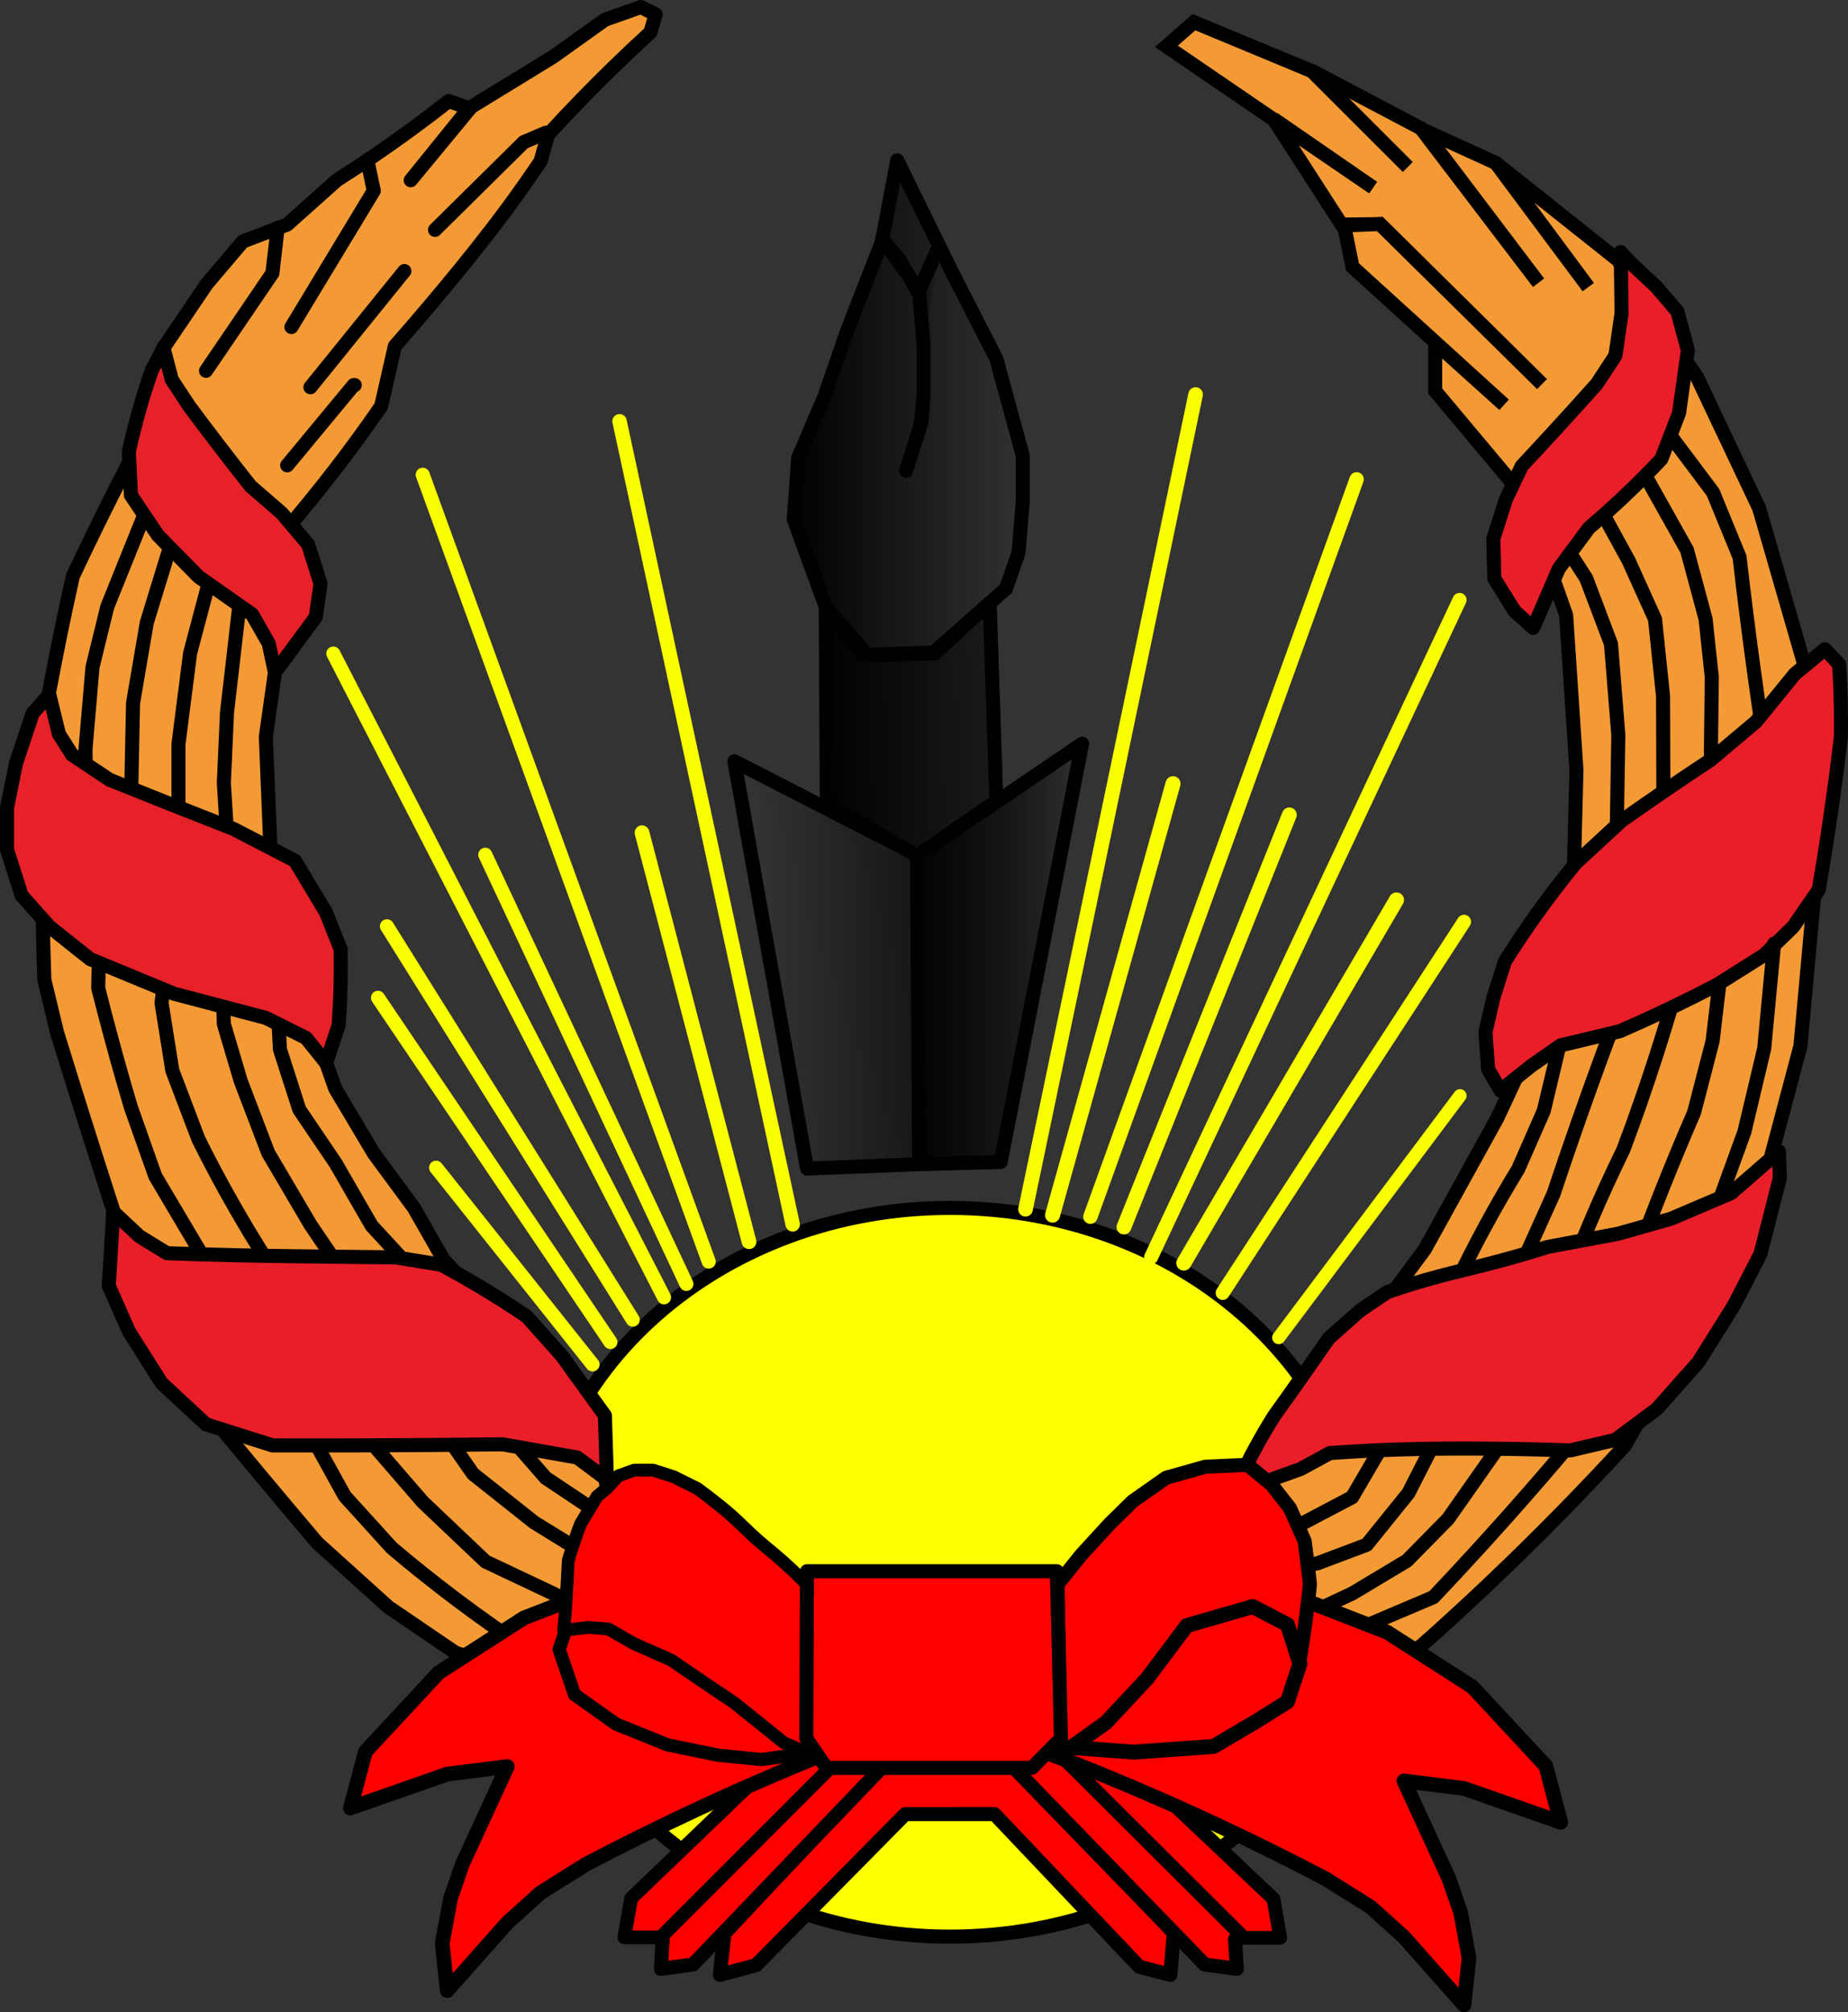 <?xml version="1.0" encoding="UTF-8" standalone="no"?>
<!-- Created with Inkscape (http://www.inkscape.org/) -->

<svg
   xmlns:dc="http://purl.org/dc/elements/1.1/"
   xmlns:cc="http://creativecommons.org/ns#"
   xmlns:rdf="http://www.w3.org/1999/02/22-rdf-syntax-ns#"
   xmlns:svg="http://www.w3.org/2000/svg"
   xmlns="http://www.w3.org/2000/svg"
   xmlns:xlink="http://www.w3.org/1999/xlink"
   xmlns:sodipodi="http://sodipodi.sourceforge.net/DTD/sodipodi-0.dtd"
   xmlns:inkscape="http://www.inkscape.org/namespaces/inkscape"
   id="svg2"
   version="1.1"
   inkscape:version="0.48.2 r9819"
   width="118.238"
   height="128.705"
   sodipodi:docname="Flag_of_the_Republic_of_Mahabad.svg">
  <rect width="100%" height="100%" fill="#333333" stroke="none"/>
  <defs
     id="defs6">
    <inkscape:path-effect
       effect="spiro"
       id="path-effect5335"
       is_visible="true" />
    <inkscape:path-effect
       effect="spiro"
       id="path-effect5331"
       is_visible="true" />
    <inkscape:path-effect
       effect="spiro"
       id="path-effect5271"
       is_visible="true" />
    <inkscape:path-effect
       effect="spiro"
       id="path-effect5267"
       is_visible="true" />
    <inkscape:path-effect
       effect="spiro"
       id="path-effect5263"
       is_visible="true" />
    <inkscape:path-effect
       effect="spiro"
       id="path-effect5259"
       is_visible="true" />
    <inkscape:path-effect
       effect="spiro"
       id="path-effect5255"
       is_visible="true" />
    <inkscape:path-effect
       effect="spiro"
       id="path-effect5251"
       is_visible="true" />
    <inkscape:path-effect
       effect="spiro"
       id="path-effect5247"
       is_visible="true" />
    <inkscape:path-effect
       effect="spiro"
       id="path-effect5243"
       is_visible="true" />
    <inkscape:path-effect
       effect="spiro"
       id="path-effect5239"
       is_visible="true" />
    <inkscape:path-effect
       effect="spiro"
       id="path-effect5235"
       is_visible="true" />
    <inkscape:path-effect
       effect="spiro"
       id="path-effect5231"
       is_visible="true" />
    <inkscape:path-effect
       effect="spiro"
       id="path-effect5227"
       is_visible="true" />
    <inkscape:path-effect
       effect="spiro"
       id="path-effect5223"
       is_visible="true" />
    <inkscape:path-effect
       effect="spiro"
       id="path-effect5219"
       is_visible="true" />
    <inkscape:path-effect
       effect="spiro"
       id="path-effect5136"
       is_visible="true" />
    <inkscape:path-effect
       effect="spiro"
       id="path-effect5132"
       is_visible="true" />
    <inkscape:path-effect
       effect="spiro"
       id="path-effect5120"
       is_visible="true" />
    <inkscape:path-effect
       effect="spiro"
       id="path-effect5116"
       is_visible="true" />
    <inkscape:path-effect
       effect="spiro"
       id="path-effect5112"
       is_visible="true" />
    <inkscape:path-effect
       effect="spiro"
       id="path-effect5108"
       is_visible="true" />
    <inkscape:path-effect
       effect="spiro"
       id="path-effect5104"
       is_visible="true" />
    <inkscape:path-effect
       effect="spiro"
       id="path-effect5100"
       is_visible="true" />
    <inkscape:path-effect
       effect="spiro"
       id="path-effect5096"
       is_visible="true" />
    <inkscape:path-effect
       effect="spiro"
       id="path-effect5092"
       is_visible="true" />
    <inkscape:path-effect
       effect="spiro"
       id="path-effect5088"
       is_visible="true" />
    <inkscape:path-effect
       effect="spiro"
       id="path-effect5084"
       is_visible="true" />
    <inkscape:path-effect
       effect="spiro"
       id="path-effect5080"
       is_visible="true" />
    <inkscape:path-effect
       effect="spiro"
       id="path-effect5076"
       is_visible="true" />
    <inkscape:path-effect
       effect="spiro"
       id="path-effect5072"
       is_visible="true" />
    <inkscape:path-effect
       effect="spiro"
       id="path-effect5068"
       is_visible="true" />
    <inkscape:path-effect
       effect="spiro"
       id="path-effect5064"
       is_visible="true" />
    <inkscape:path-effect
       effect="spiro"
       id="path-effect5060"
       is_visible="true" />
    <inkscape:path-effect
       effect="spiro"
       id="path-effect5038"
       is_visible="true" />
    <inkscape:path-effect
       effect="spiro"
       id="path-effect5034"
       is_visible="true" />
    <inkscape:path-effect
       effect="spiro"
       id="path-effect4093"
       is_visible="true" />
    <inkscape:path-effect
       effect="spiro"
       id="path-effect4089"
       is_visible="true" />
    <inkscape:path-effect
       effect="spiro"
       id="path-effect4085"
       is_visible="true" />
    <inkscape:path-effect
       effect="spiro"
       id="path-effect4039"
       is_visible="true" />
    <inkscape:path-effect
       effect="spiro"
       id="path-effect4035"
       is_visible="true" />
    <inkscape:path-effect
       effect="spiro"
       id="path-effect4031"
       is_visible="true" />
    <inkscape:path-effect
       effect="spiro"
       id="path-effect4027"
       is_visible="true" />
    <inkscape:path-effect
       effect="spiro"
       id="path-effect4023"
       is_visible="true" />
    <inkscape:path-effect
       effect="spiro"
       id="path-effect3998"
       is_visible="true" />
    <inkscape:path-effect
       effect="spiro"
       id="path-effect3994"
       is_visible="true" />
    <inkscape:path-effect
       effect="spiro"
       id="path-effect3965"
       is_visible="true" />
    <inkscape:path-effect
       effect="spiro"
       id="path-effect3994-1"
       is_visible="true" />
    <inkscape:path-effect
       effect="spiro"
       id="path-effect4031-7"
       is_visible="true" />
    <inkscape:path-effect
       effect="spiro"
       id="path-effect4027-4"
       is_visible="true" />
    <inkscape:path-effect
       effect="spiro"
       id="path-effect4031-7-8"
       is_visible="true" />
    <inkscape:path-effect
       effect="spiro"
       id="path-effect4027-4-2"
       is_visible="true" />
    <inkscape:path-effect
       effect="spiro"
       id="path-effect4093-4"
       is_visible="true" />
    <inkscape:path-effect
       effect="spiro"
       id="path-effect4089-0"
       is_visible="true" />
    <inkscape:path-effect
       effect="spiro"
       id="path-effect4039-9"
       is_visible="true" />
    <inkscape:path-effect
       effect="spiro"
       id="path-effect3998-8"
       is_visible="true" />
    <inkscape:path-effect
       effect="spiro"
       id="path-effect3994-1-4"
       is_visible="true" />
    <inkscape:path-effect
       effect="spiro"
       id="path-effect4031-7-5"
       is_visible="true" />
    <inkscape:path-effect
       effect="spiro"
       id="path-effect4027-4-5"
       is_visible="true" />
    <inkscape:path-effect
       effect="spiro"
       id="path-effect4093-1"
       is_visible="true" />
    <inkscape:path-effect
       effect="spiro"
       id="path-effect4089-0-7"
       is_visible="true" />
    <inkscape:path-effect
       effect="spiro"
       id="path-effect4039-9-1"
       is_visible="true" />
    <inkscape:path-effect
       effect="spiro"
       id="path-effect3998-8-1"
       is_visible="true" />
    <inkscape:path-effect
       effect="spiro"
       id="path-effect3994-1-4-5"
       is_visible="true" />
    <linearGradient
       id="linearGradient4465">
      <stop
         style="stop-color:#000000;stop-opacity:1;"
         offset="0"
         id="stop4467" />
      <stop
         id="stop4473"
         offset="0.629"
         style="stop-color:#000000;stop-opacity:0.498;" />
      <stop
         style="stop-color:#000000;stop-opacity:0;"
         offset="1"
         id="stop4469" />
    </linearGradient>
    <inkscape:path-effect
       effect="spiro"
       id="path-effect4031-7-5-3"
       is_visible="true" />
    <inkscape:path-effect
       effect="spiro"
       id="path-effect4027-4-5-6"
       is_visible="true" />
    <inkscape:path-effect
       effect="spiro"
       id="path-effect4093-1-2"
       is_visible="true" />
    <inkscape:path-effect
       effect="spiro"
       id="path-effect4089-0-7-4"
       is_visible="true" />
    <inkscape:path-effect
       effect="spiro"
       id="path-effect4039-9-1-5"
       is_visible="true" />
    <inkscape:path-effect
       effect="spiro"
       id="path-effect3998-8-1-8"
       is_visible="true" />
    <inkscape:path-effect
       effect="spiro"
       id="path-effect3994-1-4-5-8"
       is_visible="true" />
    <inkscape:path-effect
       effect="spiro"
       id="path-effect4031-7-5-3-1"
       is_visible="true" />
    <inkscape:path-effect
       effect="spiro"
       id="path-effect4027-4-5-6-2"
       is_visible="true" />
    <inkscape:path-effect
       effect="spiro"
       id="path-effect4093-1-2-1"
       is_visible="true" />
    <inkscape:path-effect
       effect="spiro"
       id="path-effect4089-0-7-4-4"
       is_visible="true" />
    <inkscape:path-effect
       effect="spiro"
       id="path-effect4039-9-1-5-9"
       is_visible="true" />
    <inkscape:path-effect
       effect="spiro"
       id="path-effect3998-8-1-8-8"
       is_visible="true" />
    <inkscape:path-effect
       effect="spiro"
       id="path-effect3994-1-4-5-8-2"
       is_visible="true" />
    <inkscape:path-effect
       effect="spiro"
       id="path-effect4724"
       is_visible="true" />
    <inkscape:path-effect
       effect="spiro"
       id="path-effect4720"
       is_visible="true" />
    <linearGradient
       inkscape:collect="always"
       xlink:href="#linearGradient4457-5"
       id="linearGradient4702-4"
       gradientUnits="userSpaceOnUse"
       x1="189.93"
       y1="114.482"
       x2="194.475"
       y2="114.482" />
    <linearGradient
       inkscape:collect="always"
       id="linearGradient4457-5">
      <stop
         style="stop-color:#000000;stop-opacity:1;"
         offset="0"
         id="stop4459-2" />
      <stop
         style="stop-color:#000000;stop-opacity:0;"
         offset="1"
         id="stop4461-9" />
    </linearGradient>
    <linearGradient
       inkscape:collect="always"
       xlink:href="#linearGradient4483-8"
       id="linearGradient4700-9"
       gradientUnits="userSpaceOnUse"
       gradientTransform="matrix(1,0,0,1.001,0,-0.083)"
       x1="184.282"
       y1="116.296"
       x2="199.826"
       y2="116.296" />
    <linearGradient
       inkscape:collect="always"
       id="linearGradient4483-8">
      <stop
         style="stop-color:#000000;stop-opacity:1;"
         offset="0"
         id="stop4485-3" />
      <stop
         style="stop-color:#000000;stop-opacity:0;"
         offset="1"
         id="stop4487-8" />
    </linearGradient>
    <linearGradient
       inkscape:collect="always"
       xlink:href="#linearGradient4491-9"
       id="linearGradient4698-6"
       gradientUnits="userSpaceOnUse"
       x1="186.325"
       y1="138.43"
       x2="208.041"
       y2="138.053" />
    <linearGradient
       inkscape:collect="always"
       id="linearGradient4491-9">
      <stop
         style="stop-color:#000000;stop-opacity:1;"
         offset="0"
         id="stop4493-8" />
      <stop
         style="stop-color:#000000;stop-opacity:0;"
         offset="1"
         id="stop4495-6" />
    </linearGradient>
    <linearGradient
       inkscape:collect="always"
       xlink:href="#linearGradient4475-2"
       id="linearGradient4696-6"
       gradientUnits="userSpaceOnUse"
       x1="200.613"
       y1="153.199"
       x2="182.564"
       y2="153.792" />
    <linearGradient
       inkscape:collect="always"
       id="linearGradient4475-2">
      <stop
         style="stop-color:#000000;stop-opacity:1;"
         offset="0"
         id="stop4477-3" />
      <stop
         style="stop-color:#000000;stop-opacity:0;"
         offset="1"
         id="stop4479-8" />
    </linearGradient>
    <linearGradient
       inkscape:collect="always"
       xlink:href="#linearGradient4465-6"
       id="linearGradient4694-2"
       gradientUnits="userSpaceOnUse"
       x1="192.163"
       y1="152.792"
       x2="203.627"
       y2="152.792" />
    <linearGradient
       id="linearGradient4465-6">
      <stop
         style="stop-color:#000000;stop-opacity:1;"
         offset="0"
         id="stop4467-2" />
      <stop
         id="stop4473-7"
         offset="0.629"
         style="stop-color:#000000;stop-opacity:0.498;" />
      <stop
         style="stop-color:#000000;stop-opacity:0;"
         offset="1"
         id="stop4469-5" />
    </linearGradient>
    <inkscape:path-effect
       effect="spiro"
       id="path-effect5156"
       is_visible="true" />
    <inkscape:path-effect
       effect="spiro"
       id="path-effect5152"
       is_visible="true" />
    <inkscape:path-effect
       effect="spiro"
       id="path-effect5148"
       is_visible="true" />
    <inkscape:path-effect
       effect="spiro"
       id="path-effect5144"
       is_visible="true" />
    <inkscape:path-effect
       effect="spiro"
       id="path-effect5140"
       is_visible="true" />
    <inkscape:path-effect
       effect="spiro"
       id="path-effect5136-2"
       is_visible="true" />
    <inkscape:path-effect
       effect="spiro"
       id="path-effect4724-0"
       is_visible="true" />
    <inkscape:path-effect
       effect="spiro"
       id="path-effect4031-7-5-3-1-9"
       is_visible="true" />
    <inkscape:path-effect
       effect="spiro"
       id="path-effect4027-4-5-6-2-2"
       is_visible="true" />
    <inkscape:path-effect
       effect="spiro"
       id="path-effect3994-1-4-5-8-2-1"
       is_visible="true" />
    <inkscape:path-effect
       effect="spiro"
       id="path-effect3994-1-4-5-8-2-1-7"
       is_visible="true" />
    <inkscape:path-effect
       effect="spiro"
       id="path-effect4027-4-5-6-2-4"
       is_visible="true" />
    <inkscape:path-effect
       effect="spiro"
       id="path-effect4039-9-1-5-9-0"
       is_visible="true" />
    <inkscape:path-effect
       effect="spiro"
       id="path-effect3998-8-1-8-8-8"
       is_visible="true" />
    <inkscape:path-effect
       effect="spiro"
       id="path-effect4031-7-5-3-1-8"
       is_visible="true" />
  </defs>
  <sodipodi:namedview
     pagecolor="#ffffff"
     bordercolor="#666666"
     borderopacity="1"
     objecttolerance="10"
     gridtolerance="10"
     guidetolerance="10"
     inkscape:pageopacity="0"
     inkscape:pageshadow="2"
     inkscape:window-width="800"
     inkscape:window-height="553"
     id="namedview4"
     showgrid="false"
     showguides="true"
     inkscape:guide-bbox="true"
     inkscape:zoom="2.2581797"
     inkscape:cx="81.18732"
     inkscape:cy="71.981047"
     inkscape:window-x="-4"
     inkscape:window-y="-4"
     inkscape:window-maximized="1"
     inkscape:current-layer="svg2"
     fit-margin-top="0"
     fit-margin-left="0"
     fit-margin-right="0"
     fit-margin-bottom="0" />
  <g
     id="g3189"
     transform="translate(-133.943,-91.776)">
    <g
       id="g4715">
      <path
         sodipodi:type="arc"
         style="color:#000000;fill:#ffff00;fill-opacity:1;fill-rule:evenodd;stroke:#000100;stroke-width:0.9;stroke-linecap:round;stroke-linejoin:round;stroke-miterlimit:4;stroke-opacity:1;stroke-dasharray:none;stroke-dashoffset:0;marker:none;visibility:visible;display:inline;overflow:visible;enable-background:accumulate"
         id="path3793"
         sodipodi:cx="198.87579"
         sodipodi:cy="197.20222"
         sodipodi:rx="25.592213"
         sodipodi:ry="23.304642"
         d="m 224.468,197.202 c 0,12.871 -11.458,23.305 -25.592,23.305 -14.134,0 -25.592,-10.434 -25.592,-23.305 0,-12.871 11.458,-23.305 25.592,-23.305 14.134,0 25.592,10.434 25.592,23.305 z"
         transform="matrix(1.037,0,0,1,-11.511,-4.861)" />
    </g>
    <path
       inkscape:connector-curvature="0"
       id="path2987"
       d="M 215.757,177.331 227.357,161.859 z"
       style="color:#000000;fill:#ffff00;fill-opacity:1;stroke:#faff00;stroke-width:0.842;stroke-linecap:round;stroke-linejoin:round;stroke-miterlimit:4;stroke-opacity:1;stroke-dasharray:none;stroke-dashoffset:0;marker:none;visibility:visible;display:inline;overflow:visible;enable-background:accumulate" />
    <path
       inkscape:connector-curvature="0"
       id="path3761"
       d="m 227.613,150.736 -15.441,23.734 z"
       style="color:#000000;fill:#ffff00;fill-opacity:1;fill-rule:evenodd;stroke:#faff00;stroke-width:0.9;stroke-linecap:round;stroke-linejoin:round;stroke-miterlimit:4;stroke-opacity:1;stroke-dasharray:none;stroke-dashoffset:0;marker:none;visibility:visible;display:inline;overflow:visible;enable-background:accumulate" />
    <path
       inkscape:connector-curvature="0"
       id="path3763"
       d="m 209.686,172.562 13.605,-23.222 z"
       style="color:#000000;fill:#ffff00;fill-opacity:1;fill-rule:evenodd;stroke:#faff00;stroke-width:0.967;stroke-linecap:round;stroke-linejoin:round;stroke-miterlimit:4;stroke-opacity:1;stroke-dasharray:none;stroke-dashoffset:0;marker:none;visibility:visible;display:inline;overflow:visible;enable-background:accumulate" />
    <path
       inkscape:connector-curvature="0"
       id="path3765"
       d="m 207.597,172.182 19.73,-42.034 z"
       style="color:#000000;fill:#ffff00;fill-opacity:1;fill-rule:evenodd;stroke:#faff00;stroke-width:0.9;stroke-linecap:round;stroke-linejoin:round;stroke-miterlimit:4;stroke-opacity:1;stroke-dasharray:none;stroke-dashoffset:0;marker:none;visibility:visible;display:inline;overflow:visible;enable-background:accumulate" />
    <path
       inkscape:connector-curvature="0"
       id="path3767"
       d="m 205.854,170.259 10.584,-26.362 z"
       style="color:#000000;fill:#ffff00;fill-opacity:1;fill-rule:evenodd;stroke:#faff00;stroke-width:0.947;stroke-linecap:round;stroke-linejoin:round;stroke-miterlimit:4;stroke-opacity:1;stroke-dasharray:none;stroke-dashoffset:0;marker:none;visibility:visible;display:inline;overflow:visible;enable-background:accumulate" />
    <path
       inkscape:connector-curvature="0"
       id="path3769"
       d="m 203.709,169.597 17.032,-47.16 z"
       style="color:#000000;fill:#ffff00;fill-opacity:1;fill-rule:evenodd;stroke:#faff00;stroke-width:0.92;stroke-linecap:round;stroke-linejoin:round;stroke-miterlimit:4;stroke-opacity:1;stroke-dasharray:none;stroke-dashoffset:0;marker:none;visibility:visible;display:inline;overflow:visible;enable-background:accumulate" />
    <path
       inkscape:connector-curvature="0"
       id="path3771"
       d="m 201.286,169.497 7.709,-27.594 z"
       style="color:#000000;fill:#ffff00;fill-opacity:1;fill-rule:evenodd;stroke:#faff00;stroke-width:0.962;stroke-linecap:round;stroke-linejoin:round;stroke-miterlimit:4;stroke-opacity:1;stroke-dasharray:none;stroke-dashoffset:0;marker:none;visibility:visible;display:inline;overflow:visible;enable-background:accumulate" />
    <path
       inkscape:connector-curvature="0"
       id="path3775"
       d="m 184.658,170.089 -11.076,-51.367 z"
       style="color:#000000;fill:#ffff00;fill-opacity:1;fill-rule:evenodd;stroke:#faff00;stroke-width:0.923;stroke-linecap:round;stroke-linejoin:round;stroke-miterlimit:4;stroke-opacity:1;stroke-dasharray:none;stroke-dashoffset:0;marker:none;visibility:visible;display:inline;overflow:visible;enable-background:accumulate" />
    <path
       inkscape:connector-curvature="0"
       id="path3777"
       d="m 181.867,171.198 -6.847,-26.16 z"
       style="color:#000000;fill:#ffff00;fill-opacity:1;fill-rule:evenodd;stroke:#faff00;stroke-width:0.942;stroke-linecap:round;stroke-linejoin:round;stroke-miterlimit:4;stroke-opacity:1;stroke-dasharray:none;stroke-dashoffset:0;marker:none;visibility:visible;display:inline;overflow:visible;enable-background:accumulate" />
    <path
       inkscape:connector-curvature="0"
       id="path3779"
       d="M 179.288,172.468 160.988,122.141 z"
       style="color:#000000;fill:#ffff00;fill-opacity:1;fill-rule:evenodd;stroke:#faff00;stroke-width:0.9;stroke-linecap:round;stroke-linejoin:round;stroke-miterlimit:4;stroke-opacity:1;stroke-dasharray:none;stroke-dashoffset:0;marker:none;visibility:visible;display:inline;overflow:visible;enable-background:accumulate" />
    <path
       inkscape:connector-curvature="0"
       id="path3781"
       d="M 177.859,173.898 164.991,146.447 z"
       style="color:#000000;fill:#ffff00;fill-opacity:1;fill-rule:evenodd;stroke:#faff00;stroke-width:0.9;stroke-linecap:round;stroke-linejoin:round;stroke-miterlimit:4;stroke-opacity:1;stroke-dasharray:none;stroke-dashoffset:0;marker:none;visibility:visible;display:inline;overflow:visible;enable-background:accumulate" />
    <path
       inkscape:connector-curvature="0"
       id="path3783"
       d="m 176.429,174.755 -21.16,-41.176 z"
       style="color:#000000;fill:#ffff00;fill-opacity:1;fill-rule:evenodd;stroke:#faff00;stroke-width:0.9;stroke-linecap:round;stroke-linejoin:round;stroke-miterlimit:4;stroke-opacity:1;stroke-dasharray:none;stroke-dashoffset:0;marker:none;visibility:visible;display:inline;overflow:visible;enable-background:accumulate" />
    <path
       inkscape:connector-curvature="0"
       id="path3785"
       d="M 174.427,176.185 158.7,151.022 z"
       style="color:#000000;fill:#ffff00;fill-opacity:1;fill-rule:evenodd;stroke:#faff00;stroke-width:0.9;stroke-linecap:round;stroke-linejoin:round;stroke-miterlimit:4;stroke-opacity:1;stroke-dasharray:none;stroke-dashoffset:0;marker:none;visibility:visible;display:inline;overflow:visible;enable-background:accumulate" />
    <path
       inkscape:connector-curvature="0"
       id="path3787"
       d="M 172.998,177.615 158.128,155.597 z"
       style="color:#000000;fill:#ffff00;fill-opacity:1;fill-rule:evenodd;stroke:#faff00;stroke-width:0.9;stroke-linecap:round;stroke-linejoin:round;stroke-miterlimit:4;stroke-opacity:1;stroke-dasharray:none;stroke-dashoffset:0;marker:none;visibility:visible;display:inline;overflow:visible;enable-background:accumulate" />
    <path
       inkscape:connector-curvature="0"
       id="path3789"
       d="M 171.854,179.045 161.846,166.463 z"
       style="color:#000000;fill:#000000;fill-opacity:1;fill-rule:evenodd;stroke:#faff00;stroke-width:0.9;stroke-linecap:round;stroke-linejoin:round;stroke-miterlimit:4;stroke-opacity:1;stroke-dasharray:none;stroke-dashoffset:0;marker:none;visibility:visible;display:inline;overflow:visible;enable-background:accumulate" />
    <path
       inkscape:connector-curvature="0"
       id="path3773"
       d="m 199.558,169.121 10.881,-52.109 z"
       style="color:#000000;fill:#ffff00;fill-opacity:1;fill-rule:evenodd;stroke:#faff00;stroke-width:0.936;stroke-linecap:round;stroke-linejoin:round;stroke-miterlimit:4;stroke-opacity:1;stroke-dasharray:none;stroke-dashoffset:0;marker:none;visibility:visible;display:inline;overflow:visible;enable-background:accumulate" />
    <path
       sodipodi:nodetypes="ccccccccccc"
       style="color:#000000;fill:#ff0000;fill-opacity:1;fill-rule:evenodd;stroke:#000100;stroke-width:0.9;stroke-linecap:round;stroke-linejoin:round;stroke-miterlimit:4;stroke-opacity:1;stroke-dasharray:none;stroke-dashoffset:0;marker:none;visibility:visible;display:inline;overflow:visible;enable-background:accumulate"
       d="m 180.29,215.448 -0.289,2.645 2.314,-0.62 9.548,-9.665 5.708,-5.1e-4 9.264,9.764 1.989,0.522 0.222,-2.688 -9.867,-10.588 -8.87,-0.055 -10.02,10.686"
       id="path4037-9"
       inkscape:path-effect="#path-effect4039-9-1-5-9-0"
       inkscape:original-d="m 180.2898,215.44814 -0.28851,2.64548 2.31358,-0.62041 9.54772,-9.66498 5.70833,-5.1e-4 9.26415,9.76426 1.98939,0.52164 0.22208,-2.6879 -9.86749,-10.58814 -8.86965,-0.0554 z"
       inkscape:connector-curvature="0" />
    <path
       sodipodi:nodetypes="ccccc"
       style="color:#000000;fill:#ff0000;fill-opacity:1;fill-rule:evenodd;stroke:#000100;stroke-width:0.9;stroke-linecap:round;stroke-linejoin:round;stroke-miterlimit:4;stroke-opacity:1;stroke-dasharray:none;stroke-dashoffset:0;marker:none;visibility:visible;display:inline;overflow:visible;enable-background:accumulate"
       d="m 176.34,215.822 -0.111,1.885 2.051,-0.277 13.292,-13.857 -3.502,0.114"
       id="path4029-2"
       inkscape:path-effect="#path-effect4031-7-5-3-1-8"
       inkscape:original-d="m 176.33971,215.82195 -0.11087,1.8848 2.0511,-0.27717 13.29238,-13.85674 -3.50242,0.11417"
       inkscape:connector-curvature="0" />
    <path
       sodipodi:nodetypes="cccccc"
       style="color:#000000;fill:#ff0000;fill-opacity:1;fill-rule:evenodd;stroke:#000100;stroke-width:0.879;stroke-linecap:round;stroke-linejoin:round;stroke-miterlimit:4;stroke-opacity:1;stroke-dasharray:none;stroke-dashoffset:0;marker:none;visibility:visible;display:inline;overflow:visible;enable-background:accumulate"
       d="m 185.38,202.589 -11.058,10.611 -0.432,2.494 2.323,0 12.318,-12.323 -3.15,-0.782"
       id="path4025-4"
       inkscape:path-effect="#path-effect4027-4-5-6-2-4"
       inkscape:original-d="m 185.38024,202.58881 -11.05826,10.61053 -0.43212,2.49425 2.32261,0 12.31826,-12.32259 z"
       inkscape:connector-curvature="0" />
    <path
       sodipodi:nodetypes="ccccc"
       style="color:#000000;fill:#ff0000;fill-opacity:1;fill-rule:evenodd;stroke:#000100;stroke-width:0.9;stroke-linecap:round;stroke-linejoin:round;stroke-miterlimit:4;stroke-opacity:1;stroke-dasharray:none;stroke-dashoffset:0;marker:none;visibility:visible;display:inline;overflow:visible;enable-background:accumulate"
       d="m 212.963,215.822 0.111,1.885 -2.051,-0.277 -12.528,-12.916 2.386,-1.531"
       id="path4029-8"
       inkscape:path-effect="#path-effect4031-7-5-3-1-9"
       inkscape:original-d="m 212.96302,215.82195 0.11087,1.8848 -2.0511,-0.27717 -12.52838,-12.91643 2.38581,-1.53138"
       inkscape:connector-curvature="0" />
    <path
       sodipodi:nodetypes="ccccccccccccccccccccccccccc"
       inkscape:connector-curvature="0"
       inkscape:original-d="m 152.18287,125.72934 3.24224,-3.98526 2.90451,-3.98526 0.87811,-3.85016 3.1747,-3.71508 4.0528,-5.13355 2.09395,-2.97206 0.47283,-1.68867 4.1879,-4.322995 2.36414,-2.229042 0.33773,-1.148296 -0.94565,-0.472827 -2.29659,0.810561 -3.30979,2.364137 -5.40375,3.309792 -3.71507,4.59318 3.85017,-4.660727 -0.0547,0.08024 -1.36382,-0.485523 -4.79582,3.51244 -2.36414,1.55357 -3.1747,2.83697 -2.83696,1.08075 -2.29659,2.70187 -2.83697,4.1879 -0.87811,2.49923 z"
       inkscape:path-effect="#path-effect5136-2"
       id="path5134"
       d="m 152.183,125.729 c 1.117,-1.299 2.198,-2.628 3.242,-3.985 1.003,-1.303 1.971,-2.632 2.905,-3.985 l 0.878,-3.85 c 1.075,-1.224 2.133,-2.462 3.175,-3.715 1.394,-1.677 2.758,-3.379 4.053,-5.134 0.72,-0.975 1.418,-1.966 2.094,-2.972 l 0.473,-1.689 c 1.353,-1.482 2.75,-2.923 4.188,-4.323 0.776,-0.755 1.564,-1.499 2.364,-2.229 l 0.338,-1.148 -0.946,-0.473 -2.297,0.811 -3.31,2.364 -5.404,3.31 -3.715,4.593 3.85,-4.661 -0.055,0.08 -1.364,-0.486 c -1.558,1.225 -3.158,2.397 -4.796,3.512 -0.779,0.531 -1.568,1.049 -2.364,1.554 l -3.175,2.837 -2.837,1.081 -2.297,2.702 -2.837,4.188 -0.878,2.499 8.714,9.119"
       style="color:#000000;fill:#f39a34;fill-opacity:1;fill-rule:evenodd;stroke:#000100;stroke-width:0.9;stroke-linecap:round;stroke-linejoin:round;stroke-miterlimit:4;stroke-opacity:1;stroke-dasharray:none;stroke-dashoffset:0;marker:none;visibility:visible;display:inline;overflow:visible;enable-background:accumulate" />
    <path
       inkscape:connector-curvature="0"
       inkscape:original-d="m 152.31796,121.54144 4.25545,-5.13355 0.0675,0"
       inkscape:path-effect="#path-effect5140"
       id="path5138"
       d="m 152.318,121.541 4.255,-5.134 0.068,0"
       style="color:#000000;fill:#f39a34;fill-opacity:1;fill-rule:evenodd;stroke:#000100;stroke-width:0.9;stroke-linecap:round;stroke-linejoin:round;stroke-miterlimit:4;stroke-opacity:1;stroke-dasharray:none;stroke-dashoffset:0;marker:none;visibility:visible;display:inline;overflow:visible;enable-background:accumulate" />
    <path
       inkscape:connector-curvature="0"
       inkscape:original-d="m 153.80399,116.54298 6.01166,-7.43014"
       inkscape:path-effect="#path-effect5144"
       id="path5142"
       d="m 153.804,116.543 6.012,-7.43"
       style="color:#000000;fill:#f39a34;fill-opacity:1;fill-rule:evenodd;stroke:#000100;stroke-width:0.9;stroke-linecap:round;stroke-linejoin:round;stroke-miterlimit:4;stroke-opacity:1;stroke-dasharray:none;stroke-dashoffset:0;marker:none;visibility:visible;display:inline;overflow:visible;enable-background:accumulate" />
    <path
       sodipodi:nodetypes="ccc"
       inkscape:connector-curvature="0"
       inkscape:original-d="m 152.58815,112.69281 5.26865,-8.71353 -0.34527,-1.64358"
       inkscape:path-effect="#path-effect5148"
       id="path5146"
       d="m 152.588,112.693 5.269,-8.714 -0.345,-1.644"
       style="color:#000000;fill:#f39a34;fill-opacity:1;fill-rule:evenodd;stroke:#000100;stroke-width:0.9;stroke-linecap:round;stroke-linejoin:round;stroke-miterlimit:4;stroke-opacity:1;stroke-dasharray:none;stroke-dashoffset:0;marker:none;visibility:visible;display:inline;overflow:visible;enable-background:accumulate" />
    <path
       sodipodi:nodetypes="ccc"
       inkscape:connector-curvature="0"
       inkscape:original-d="m 147.1244,115.4921 4.24791,-6.24417 0.33773,-2.90451"
       inkscape:path-effect="#path-effect5152"
       id="path5150"
       d="m 147.124,115.492 4.248,-6.244 0.338,-2.905"
       style="color:#000000;fill:#f39a34;fill-opacity:1;fill-rule:evenodd;stroke:#000100;stroke-width:0.9;stroke-linecap:round;stroke-linejoin:round;stroke-miterlimit:4;stroke-opacity:1;stroke-dasharray:none;stroke-dashoffset:0;marker:none;visibility:visible;display:inline;overflow:visible;enable-background:accumulate" />
    <path
       sodipodi:nodetypes="cc"
       inkscape:connector-curvature="0"
       inkscape:original-d="m 161.77451,106.47851 5.67392,-5.60638 1.41849,-0.60792"
       inkscape:path-effect="#path-effect5156"
       id="path5154"
       d="m 161.775,106.479 5.674,-5.606 1.418,-0.608"
       style="color:#000000;fill:#f39a34;fill-opacity:1;fill-rule:evenodd;stroke:#000100;stroke-width:0.9;stroke-linecap:round;stroke-linejoin:round;stroke-miterlimit:4;stroke-opacity:1;stroke-dasharray:none;stroke-dashoffset:0;marker:none;visibility:visible;display:inline;overflow:visible;enable-background:accumulate" />
    <path
       sodipodi:nodetypes="cccccccccccccccccccccccccccccc"
       inkscape:connector-curvature="0"
       inkscape:original-d="m 167.17825,198.88249 -4.11135,-1.40646 -4.27196,-2.90677 -4.55791,-4.1136 -3.87793,-4.6097 -4.52563,-5.47128 -2.90451,-5.87657 -3.71507,-11.48295 -1.62113,-5.20111 -0.80952,-3.35759 -0.0986,-3.49766 0.0631,-13.04102 0.38651,-2.12397 1.47177,-7.15996 1.62112,-3.37734 2.06618,-4.09033 1.78398,0.17262 9.05127,7.70033 -1.55357,5.47129 -0.62106,4.39365 0.35087,8.57533 2.70187,9.99692 1.3877,3.92973 2.47147,4.15036 2.55777,3.47041 1.89131,3.30979 3.1747,3.44488 6.88977,8.17316 1.28339,10.06447 z"
       inkscape:path-effect="#path-effect5219"
       id="path5217"
       d="m 167.178,198.882 -4.111,-1.406 -4.272,-2.907 -4.558,-4.114 c -1.298,-1.532 -2.591,-3.068 -3.878,-4.61 -1.517,-1.817 -3.025,-3.641 -4.526,-5.471 l -2.905,-5.877 c -1.267,-3.818 -2.505,-7.646 -3.715,-11.483 -0.546,-1.732 -1.087,-3.466 -1.621,-5.201 l -0.81,-3.358 c -0.041,-1.166 -0.074,-2.332 -0.099,-3.498 -0.092,-4.347 -0.071,-8.696 0.063,-13.041 0.125,-0.709 0.254,-1.417 0.387,-2.124 0.449,-2.395 0.939,-4.782 1.472,-7.16 0.53,-1.131 1.071,-2.257 1.621,-3.377 0.674,-1.371 1.362,-2.735 2.066,-4.09 l 1.784,0.173 9.051,7.7 -1.554,5.471 -0.621,4.394 0.351,8.575 2.702,9.997 1.388,3.93 2.471,4.15 2.558,3.47 1.891,3.31 c 1.074,1.134 2.132,2.282 3.175,3.445 2.38,2.653 4.678,5.379 6.89,8.173 l 1.283,10.064 -6.485,4.863"
       style="color:#000000;fill:#f39a34;fill-opacity:1;fill-rule:evenodd;stroke:#000100;stroke-width:0.9;stroke-linecap:round;stroke-linejoin:round;stroke-miterlimit:4;stroke-opacity:1;stroke-dasharray:none;stroke-dashoffset:0;marker:none;visibility:visible;display:inline;overflow:visible;enable-background:accumulate" />
    <path
       sodipodi:nodetypes="cccccccccccccccccccccccccccccccccccccccccccc"
       inkscape:connector-curvature="0"
       inkscape:original-d="m 224.88705,197.03701 8.8191,-8.37815 4.18907,-4.40955 8.37815,-14.77199 2.86621,-10.8034 0.88191,-9.70101 -0.66143,-14.77199 -2.86621,-9.92149 -3.9686,-8.37814 -5.07098,-7.49624 -7.747,-6.15734 5.85648,7.89325 -5.91883,-7.94402 -4.75787,-2.17003 7.49624,9.83273 -7.44546,-9.83273 -7.10606,-3.748122 6.18496,6.179162 -6.12839,-6.128386 -7.5528,-3.137461 -1.76382,1.543342 13.22865,9.039575 -6.39385,-4.409547 4.40955,6.834807 2.41946,-0.10156 10.36823,10.24352 -10.37402,-10.23193 -2.30053,0.0276 0.54829,2.70809 9.70101,8.8191 -4.40955,-3.9686 0,3.08669 5.73242,6.8348 2.64573,7.49623 0.66143,9.92149 -0.22048,8.59862 -1.76382,7.05528 -3.08668,6.61433 -4.63003,8.37814 -5.73242,7.71672 -5.07098,6.8348 -2.20477,2.42525 9.48053,10.58292 z"
       inkscape:path-effect="#path-effect5060"
       id="path5058"
       d="m 224.887,197.037 c 3.034,-2.691 5.976,-5.486 8.819,-8.378 1.421,-1.446 2.818,-2.916 4.189,-4.41 l 8.378,-14.772 2.866,-10.803 0.882,-9.701 -0.661,-14.772 -2.866,-9.921 -3.969,-8.378 -5.071,-7.496 -7.747,-6.157 5.856,7.893 -5.919,-7.944 -4.758,-2.17 7.496,9.833 -7.445,-9.833 -7.106,-3.748 6.185,6.179 -6.128,-6.128 -7.553,-3.137 -1.764,1.543 13.229,9.04 -6.394,-4.41 4.41,6.835 2.419,-0.102 10.368,10.244 -10.374,-10.232 -2.301,0.028 0.548,2.708 9.701,8.819 -4.41,-3.969 0,3.087 5.732,6.835 2.646,7.496 0.661,9.921 -0.22,8.599 -1.764,7.055 -3.087,6.614 -4.63,8.378 c -1.912,2.572 -3.822,5.144 -5.732,7.717 -1.691,2.278 -3.381,4.556 -5.071,6.835 l -2.205,2.425 9.481,10.583 3.307,-2.205"
       style="color:#000000;fill:#f39a34;fill-opacity:1;fill-rule:evenodd;stroke:#000100;stroke-width:0.9;stroke-opacity:1;marker:none;visibility:visible;display:inline;overflow:visible;enable-background:accumulate" />
    <path
       sodipodi:nodetypes="ccc"
       inkscape:connector-curvature="0"
       inkscape:original-d="m 222.7041,183.69834 -2.25139,3.84426 -3.60215,1.89614"
       inkscape:path-effect="#path-effect5108"
       id="path5106"
       d="m 222.704,183.698 -2.251,3.844 -3.602,1.896"
       style="color:#000000;fill:none;stroke:#000100;stroke-width:0.9;stroke-linecap:round;stroke-linejoin:round;stroke-miterlimit:4;stroke-opacity:1;stroke-dasharray:none;stroke-dashoffset:0;marker:none;visibility:visible;display:inline;overflow:visible;enable-background:accumulate" />
    <path
       sodipodi:nodetypes="ccccc"
       inkscape:connector-curvature="0"
       inkscape:original-d="m 226.43523,182.61 -2.3781,4.66562 -2.66993,3.30574 -3.13603,1.18121 -2.12911,0.43896"
       inkscape:path-effect="#path-effect5104"
       id="path5102"
       d="m 226.435,182.61 -2.378,4.666 -2.67,3.306 -3.136,1.181 -2.129,0.439"
       style="color:#000000;fill:none;stroke:#000100;stroke-width:0.9;stroke-linecap:round;stroke-linejoin:round;stroke-miterlimit:4;stroke-opacity:1;stroke-dasharray:none;stroke-dashoffset:0;marker:none;visibility:visible;display:inline;overflow:visible;enable-background:accumulate" />
    <path
       sodipodi:nodetypes="ccccc"
       inkscape:connector-curvature="0"
       id="path3813"
       d="m 197.968,166.097 5.21,-26.752 -10.564,7.181 0.144,19.712 z"
       style="color:#000000;fill:url(#linearGradient4694-2);stroke:#000100;stroke-width:0.9;stroke-linecap:round;stroke-linejoin:round;stroke-miterlimit:4;stroke-opacity:1;stroke-dasharray:none;stroke-dashoffset:0;marker:none;visibility:visible;display:inline;overflow:visible;enable-background:accumulate" />
    <path
       sodipodi:nodetypes="cccc"
       inkscape:connector-curvature="0"
       id="path3815"
       d="m 192.726,166.24 -7.149,0.28 -4.646,-26.048 11.264,5.773"
       style="color:#000000;fill:url(#linearGradient4696-6);stroke:#000100;stroke-width:0.9;stroke-linecap:round;stroke-linejoin:round;stroke-miterlimit:4;stroke-opacity:1;stroke-dasharray:none;stroke-dashoffset:0;marker:none;visibility:visible;display:inline;overflow:visible;enable-background:accumulate" />
    <path
       sodipodi:nodetypes="cccccccc"
       inkscape:connector-curvature="0"
       id="path3817"
       d="m 197.686,143.012 -0.422,-12.678 -3.52,3.238 -4.646,0.141 -2.322,-3.199 0.069,12.633 5.773,3.379 z"
       style="color:#000000;fill:url(#linearGradient4698-6);stroke:#000100;stroke-width:0.9;stroke-linecap:round;stroke-linejoin:round;stroke-miterlimit:4;stroke-opacity:1;stroke-dasharray:none;stroke-dashoffset:0;marker:none;visibility:visible;display:inline;overflow:visible;enable-background:accumulate" />
    <path
       sodipodi:nodetypes="cccccccccccccc"
       inkscape:connector-curvature="0"
       id="path3819"
       d="m 186.769,130.583 -2.037,-5.581 0.282,-3.946 1.69,-3.946 1.408,-4.087 2.253,-5.778 0.986,-5.214 3.52,7.187 2.816,5.496 1.69,6.2 0,2.959 -0.262,3.235 -0.806,2.314 -1.058,0.945 -3.57,3.136 -4.253,0.161 z"
       style="color:#000000;fill:url(#linearGradient4700-9);stroke:#000100;stroke-width:0.9;stroke-linecap:round;stroke-linejoin:round;stroke-miterlimit:4;stroke-opacity:1;stroke-dasharray:none;stroke-dashoffset:0;marker:none;visibility:visible;display:inline;overflow:visible;enable-background:accumulate" />
    <path
       sodipodi:nodetypes="ccccccccc"
       inkscape:connector-curvature="0"
       id="path3821"
       d="m 191.913,121.886 0.986,-3.098 0.141,-1.83 0,-3.098 -0.282,-3.238 -1.267,-2.253 -1.11,-1.29 2.377,3.261 1.267,-2.816"
       style="color:#000000;fill:url(#linearGradient4702-4);fill-opacity:1;stroke:#000100;stroke-width:0.9;stroke-linecap:round;stroke-linejoin:round;stroke-miterlimit:4;stroke-opacity:1;stroke-dasharray:none;stroke-dashoffset:0;marker:none;visibility:visible;display:inline;overflow:visible;enable-background:accumulate" />
    <path
       sodipodi:nodetypes="ccccc"
       inkscape:connector-curvature="0"
       inkscape:original-d="m 172.20749,195.05933 -7.19749,-3.40209 -4.01302,-3.80589 -3.14018,-3.62651 -0.67547,-2.56678"
       inkscape:path-effect="#path-effect5259"
       id="path5257"
       d="m 172.207,195.059 -7.197,-3.402 -4.013,-3.806 -3.14,-3.627 -0.675,-2.567"
       style="color:#000000;fill:#f39a34;fill-opacity:1;fill-rule:evenodd;stroke:#000100;stroke-width:0.9;stroke-linecap:round;stroke-linejoin:round;stroke-miterlimit:4;stroke-opacity:1;stroke-dasharray:none;stroke-dashoffset:0;marker:none;visibility:visible;display:inline;overflow:visible;enable-background:accumulate" />
    <path
       sodipodi:nodetypes="ccccc"
       inkscape:connector-curvature="0"
       inkscape:original-d="m 168.05636,197.53155 -4.99846,-3.51243 -4.05281,-3.24224 -3.00734,-3.31429 -2.73715,-4.95644"
       inkscape:path-effect="#path-effect5263"
       id="path5261"
       d="m 168.056,197.532 c -1.705,-1.114 -3.372,-2.286 -4.998,-3.512 -1.381,-1.042 -2.733,-2.123 -4.053,-3.242 l -3.007,-3.314 -2.737,-4.956"
       style="color:#000000;fill:#f39a34;fill-opacity:1;fill-rule:evenodd;stroke:#000100;stroke-width:0.9;stroke-linecap:round;stroke-linejoin:round;stroke-miterlimit:4;stroke-opacity:1;stroke-dasharray:none;stroke-dashoffset:0;marker:none;visibility:visible;display:inline;overflow:visible;enable-background:accumulate" />
    <path
       sodipodi:nodetypes="cccccc"
       style="color:#000000;fill:#ff0000;fill-opacity:1;fill-rule:evenodd;stroke:#000100;stroke-width:0.879;stroke-linecap:round;stroke-linejoin:round;stroke-miterlimit:4;stroke-opacity:1;stroke-dasharray:none;stroke-dashoffset:0;marker:none;visibility:visible;display:inline;overflow:visible;enable-background:accumulate"
       d="m 206.186,204.502 9.236,8.73 0.432,2.494 -2.323,0 -12.553,-12.499 5.207,1.275"
       id="path4025-2"
       inkscape:path-effect="#path-effect4027-4-5-6-2-2"
       inkscape:original-d="m 206.18648,204.50175 9.23641,8.72991 0.43212,2.49425 -2.32261,0 -12.55334,-12.4989 z"
       inkscape:connector-curvature="0" />
    <path
       inkscape:connector-curvature="0"
       inkscape:original-d="m 216.18688,193.64778 6.51253,2.52802 5.44491,3.49109 4.69756,5.05607 0.96087,3.61146 -6.19225,-2.16688 -3.84346,-0.48152 2.8826,6.25988 0.74734,2.16688 0.53381,2.88917 -0.32029,3.00957 -3.84346,-4.33376 -2.13525,-1.92613 -2.8826,-1.80573 -7.04635,-3.49109 -10.78304,-4.57453 z"
       inkscape:path-effect="#path-effect4724"
       id="path4722"
       d="m 216.187,193.648 6.513,2.528 5.445,3.491 4.698,5.056 0.961,3.611 -6.192,-2.167 -3.843,-0.482 2.883,6.26 0.747,2.167 0.534,2.889 -0.32,3.01 -3.843,-4.334 -2.135,-1.926 -2.883,-1.806 c -2.321,-1.219 -4.671,-2.383 -7.046,-3.491 -3.539,-1.651 -7.137,-3.177 -10.783,-4.575 l 15.267,-10.232"
       style="color:#000000;fill:#ff0000;fill-opacity:1;fill-rule:evenodd;stroke:#000100;stroke-width:0.939;stroke-linecap:round;stroke-linejoin:round;stroke-miterlimit:4;stroke-opacity:1;stroke-dasharray:none;stroke-dashoffset:0;marker:none;visibility:visible;display:inline;overflow:visible;enable-background:accumulate" />
    <path
       inkscape:connector-curvature="0"
       inkscape:original-d="m 171.63634,191.31725 -3.51244,-2.1615 -3.91771,-3.10715 -2.1615,-3.10715"
       inkscape:path-effect="#path-effect5255"
       id="path5253"
       d="m 171.636,191.317 -3.512,-2.162 -3.918,-3.107 -2.162,-3.107"
       style="color:#000000;fill:#f39a34;fill-opacity:1;fill-rule:evenodd;stroke:#000100;stroke-width:0.9;stroke-linecap:round;stroke-linejoin:round;stroke-miterlimit:4;stroke-opacity:1;stroke-dasharray:none;stroke-dashoffset:0;marker:none;visibility:visible;display:inline;overflow:visible;enable-background:accumulate" />
    <path
       inkscape:connector-curvature="0"
       inkscape:original-d="m 172.10165,188.46904 -3.24224,-2.1615 -3.24225,-3.71507"
       inkscape:path-effect="#path-effect5267"
       id="path5265"
       d="m 172.102,188.469 -3.242,-2.162 -3.242,-3.715"
       style="color:#000000;fill:#f39a34;fill-opacity:1;fill-rule:evenodd;stroke:#000100;stroke-width:0.9;stroke-linecap:round;stroke-linejoin:round;stroke-miterlimit:4;stroke-opacity:1;stroke-dasharray:none;stroke-dashoffset:0;marker:none;visibility:visible;display:inline;overflow:visible;enable-background:accumulate" />
    <path
       inkscape:connector-curvature="0"
       inkscape:original-d="m 173.98248,192.73182 -6.51253,2.52802 -5.44491,3.49109 -4.69756,5.05607 -0.96087,3.61146 6.19225,-2.16688 3.84346,-0.48152 -2.8826,6.25988 -0.74734,2.16688 -0.53381,2.88917 0.32029,3.00957 3.84346,-4.33376 2.13525,-1.92613 2.8826,-1.80573 7.04635,-3.49109 10.78304,-4.57453 z"
       inkscape:path-effect="#path-effect4724-0"
       id="path4722-8"
       d="m 173.982,192.732 -6.513,2.528 -5.445,3.491 -4.698,5.056 -0.961,3.611 6.192,-2.167 3.843,-0.482 -2.883,6.26 -0.747,2.167 -0.534,2.889 0.32,3.01 3.843,-4.334 2.135,-1.926 2.883,-1.806 c 2.321,-1.219 4.671,-2.383 7.046,-3.491 3.539,-1.651 7.137,-3.177 10.783,-4.575 l -15.267,-10.232"
       style="color:#000000;fill:#ff0000;fill-opacity:1;fill-rule:evenodd;stroke:#000100;stroke-width:0.939;stroke-linecap:round;stroke-linejoin:round;stroke-miterlimit:4;stroke-opacity:1;stroke-dasharray:none;stroke-dashoffset:0;marker:none;visibility:visible;display:inline;overflow:visible;enable-background:accumulate" />
    <path
       sodipodi:nodetypes="ccccc"
       inkscape:connector-curvature="0"
       inkscape:original-d="m 240.19686,118.80705 3.34873,4.46422 1.69701,4.14295 0.93679,7.41027 0.45253,3.16775"
       inkscape:path-effect="#path-effect5064"
       id="path5062"
       d="m 240.197,118.807 3.349,4.464 1.697,4.143 c 0.284,2.474 0.597,4.944 0.937,7.41 0.146,1.057 0.297,2.113 0.453,3.168"
       style="color:#000000;fill:none;stroke:#000100;stroke-width:0.9;stroke-linecap:round;stroke-linejoin:round;stroke-miterlimit:4;stroke-opacity:1;stroke-dasharray:none;stroke-dashoffset:0;marker:none;visibility:visible;display:inline;overflow:visible;enable-background:accumulate" />
    <path
       sodipodi:nodetypes="ccccc"
       inkscape:connector-curvature="0"
       inkscape:original-d="m 243.39862,140.82958 0.0678,-5.73582 -0.39826,-3.71985 -1.18791,-4.41223 -3.67685,-6.56176"
       inkscape:path-effect="#path-effect5068"
       id="path5066"
       d="m 243.399,140.83 0.068,-5.736 -0.398,-3.72 -1.188,-4.412 -3.677,-6.562"
       style="color:#000000;fill:none;stroke:#000100;stroke-width:0.9;stroke-linecap:round;stroke-linejoin:round;stroke-miterlimit:4;stroke-opacity:1;stroke-dasharray:none;stroke-dashoffset:0;marker:none;visibility:visible;display:inline;overflow:visible;enable-background:accumulate" />
    <path
       sodipodi:nodetypes="ccccc"
       inkscape:connector-curvature="0"
       inkscape:original-d="m 240.37571,144.66926 -0.0294,-8.37403 -0.51368,-4.92132 -1.68573,-3.73342 -2.26268,-4.12939"
       inkscape:path-effect="#path-effect5072"
       id="path5070"
       d="m 240.376,144.669 -0.029,-8.374 -0.514,-4.921 -1.686,-3.733 -2.263,-4.129"
       style="color:#000000;fill:none;stroke:#000100;stroke-width:0.9;stroke-linecap:round;stroke-linejoin:round;stroke-miterlimit:4;stroke-opacity:1;stroke-dasharray:none;stroke-dashoffset:0;marker:none;visibility:visible;display:inline;overflow:visible;enable-background:accumulate" />
    <path
       sodipodi:nodetypes="ccccc"
       inkscape:connector-curvature="0"
       inkscape:original-d="m 237.37767,145.29837 0.10856,-6.51419 -0.47069,-5.8264 -1.58387,-4.18595 -2.14955,-3.33745"
       inkscape:path-effect="#path-effect5076"
       id="path5074"
       d="m 237.378,145.298 0.109,-6.514 -0.471,-5.826 -1.584,-4.186 -2.15,-3.337"
       style="color:#000000;fill:none;stroke:#000100;stroke-width:0.9;stroke-linecap:round;stroke-linejoin:round;stroke-miterlimit:4;stroke-opacity:1;stroke-dasharray:none;stroke-dashoffset:0;marker:none;visibility:visible;display:inline;overflow:visible;enable-background:accumulate" />
    <path
       inkscape:connector-curvature="0"
       inkscape:original-d="m 244.08641,153.54815 -0.56567,4.80819 -1.1879,4.58193 -1.97985,4.75162 -1.75357,4.58193"
       inkscape:path-effect="#path-effect5080"
       id="path5078"
       d="m 244.086,153.548 -0.566,4.808 -1.188,4.582 c -0.684,1.574 -1.344,3.158 -1.98,4.752 -0.606,1.519 -1.191,3.046 -1.754,4.582"
       style="color:#000000;fill:none;stroke:#000100;stroke-width:0.9;stroke-linecap:round;stroke-linejoin:round;stroke-miterlimit:4;stroke-opacity:1;stroke-dasharray:none;stroke-dashoffset:0;marker:none;visibility:visible;display:inline;overflow:visible;enable-background:accumulate" />
    <path
       inkscape:connector-curvature="0"
       inkscape:original-d="m 241.59747,153.60472 -1.69701,5.71326 -2.09298,5.9961 -2.09298,4.58192 -2.03641,5.20416"
       inkscape:path-effect="#path-effect5084"
       id="path5082"
       d="m 241.597,153.605 c -0.522,1.917 -1.088,3.822 -1.697,5.713 -0.649,2.015 -1.347,4.015 -2.093,5.996 -0.738,1.509 -1.436,3.037 -2.093,4.582 -0.729,1.714 -1.408,3.45 -2.036,5.204"
       style="color:#000000;fill:none;stroke:#000100;stroke-width:0.9;stroke-linecap:round;stroke-linejoin:round;stroke-miterlimit:4;stroke-opacity:1;stroke-dasharray:none;stroke-dashoffset:0;marker:none;visibility:visible;display:inline;overflow:visible;enable-background:accumulate" />
    <path
       sodipodi:nodetypes="ccccc"
       inkscape:connector-curvature="0"
       inkscape:original-d="m 238.37315,154.17039 -3.50715,9.50325 -1.52731,4.46879 -1.71516,3.80355 -2.58393,2.30568"
       inkscape:path-effect="#path-effect5088"
       id="path5086"
       d="m 238.373,154.17 c -1.221,3.148 -2.391,6.316 -3.507,9.503 -0.521,1.486 -1.03,2.975 -1.527,4.469 l -1.715,3.804 -2.584,2.306"
       style="color:#000000;fill:none;stroke:#000100;stroke-width:0.9;stroke-linecap:round;stroke-linejoin:round;stroke-miterlimit:4;stroke-opacity:1;stroke-dasharray:none;stroke-dashoffset:0;marker:none;visibility:visible;display:inline;overflow:visible;enable-background:accumulate" />
    <path
       sodipodi:nodetypes="cccccc"
       inkscape:connector-curvature="0"
       inkscape:original-d="m 234.41346,155.6977 -1.69701,7.12743 -1.64044,3.73342 -2.04997,3.55015 -1.90972,3.74699 -1.47074,1.75358"
       inkscape:path-effect="#path-effect5092"
       id="path5090"
       d="m 234.413,155.698 -1.697,7.127 -1.64,3.733 c -0.714,1.165 -1.397,2.349 -2.05,3.55 -0.67,1.232 -1.306,2.481 -1.91,3.747 l -1.471,1.754"
       style="color:#000000;fill:none;stroke:#000100;stroke-width:0.9;stroke-linecap:round;stroke-linejoin:round;stroke-miterlimit:4;stroke-opacity:1;stroke-dasharray:none;stroke-dashoffset:0;marker:none;visibility:visible;display:inline;overflow:visible;enable-background:accumulate" />
    <path
       sodipodi:nodetypes="cccc"
       inkscape:connector-curvature="0"
       inkscape:original-d="m 235.54922,182.7797 -6.79475,7.81523 -3.09532,3.33516 -4.14295,1.76044"
       inkscape:path-effect="#path-effect5096"
       id="path5094"
       d="m 235.549,182.78 c -2.206,2.656 -4.471,5.262 -6.795,7.815 -1.021,1.122 -2.053,2.234 -3.095,3.335 l -4.143,1.76"
       style="color:#000000;fill:none;stroke:#000100;stroke-width:0.9;stroke-linecap:round;stroke-linejoin:round;stroke-miterlimit:4;stroke-opacity:1;stroke-dasharray:none;stroke-dashoffset:0;marker:none;visibility:visible;display:inline;overflow:visible;enable-background:accumulate" />
    <path
       sodipodi:nodetypes="ccccc"
       inkscape:connector-curvature="0"
       inkscape:original-d="m 231.16871,182.41316 -4.57735,6.51419 -2.62922,2.67221 -3.47543,2.08399 -1.72414,0.8078"
       inkscape:path-effect="#path-effect5100"
       id="path5098"
       d="m 231.169,182.413 -4.577,6.514 -2.629,2.672 -3.475,2.084 -1.724,0.808"
       style="color:#000000;fill:none;stroke:#000100;stroke-width:0.9;stroke-linecap:round;stroke-linejoin:round;stroke-miterlimit:4;stroke-opacity:1;stroke-dasharray:none;stroke-dashoffset:0;marker:none;visibility:visible;display:inline;overflow:visible;enable-background:accumulate" />
    <path
       inkscape:connector-curvature="0"
       inkscape:original-d="m 229.94467,161.52409 1.97985,-1.58387 1.86671,-1.30104 3.78998,-0.90507 3.33745,-1.52731 2.82835,-1.41417 3.05462,-1.92328 1.8667,-1.81014 1.64045,-2.37581 0.3394,-2.03642 1.07477,-7.6931 0,-1.92328 -0.11313,-2.77178 -0.90507,-0.96164 -1.92328,1.58388 -2.48895,3.05461 -2.88491,2.43238 -3.11118,2.09298 -2.60208,1.81014 -2.94149,2.71522 -2.43238,3.16775 -2.09297,3.11118 -0.73537,2.31924 -0.50911,2.20611 0.16971,2.37582 z"
       inkscape:path-effect="#path-effect5116"
       id="path5114"
       d="m 229.945,161.524 1.98,-1.584 1.867,-1.301 3.79,-0.905 c 1.122,-0.488 2.235,-0.998 3.337,-1.527 0.95,-0.456 1.893,-0.928 2.828,-1.414 l 3.055,-1.923 1.867,-1.81 1.64,-2.376 c 0.117,-0.678 0.23,-1.357 0.339,-2.036 0.412,-2.557 0.77,-5.122 1.075,-7.693 0.011,-0.641 0.011,-1.282 0,-1.923 -0.015,-0.925 -0.053,-1.849 -0.113,-2.772 l -0.905,-0.962 -1.923,1.584 -2.489,3.055 -2.885,2.432 c -1.043,0.689 -2.08,1.387 -3.111,2.093 -0.872,0.597 -1.739,1.201 -2.602,1.81 l -2.941,2.715 c -0.845,1.029 -1.656,2.086 -2.432,3.168 -0.729,1.016 -1.427,2.053 -2.093,3.111 l -0.735,2.319 -0.509,2.206 0.17,2.376 0.792,1.358"
       style="color:#000000;fill:#e91e29;fill-opacity:1;fill-rule:evenodd;stroke:#000100;stroke-width:0.9;stroke-linecap:round;stroke-linejoin:round;stroke-miterlimit:4;stroke-opacity:1;stroke-dasharray:none;stroke-dashoffset:0;marker:none;visibility:visible;display:inline;overflow:visible;enable-background:accumulate" />
    <path
       inkscape:connector-curvature="0"
       inkscape:original-d="m 232.03765,131.93958 1.64044,-3.78999 1.92328,-2.60208 2.14954,-1.92328 2.48895,-2.48894 1.13134,-2.94148 0.56567,-4.01626 -0.67881,-2.48894 -1.3576,-1.58388 -1.64044,-1.52731 -0.62224,-0.6788 0.0566,3.90312 -0.39597,2.71521 -1.18791,1.81015 -2.65865,2.94148 -2.14954,2.31924 -1.01821,2.14955 -0.79193,2.48894 0.0566,2.54552 1.30104,2.09297 z"
       inkscape:path-effect="#path-effect5120"
       id="path5118"
       d="m 232.038,131.94 1.64,-3.79 1.923,-2.602 c 0.732,-0.623 1.449,-1.264 2.15,-1.923 0.855,-0.804 1.685,-1.634 2.489,-2.489 l 1.131,-2.941 0.566,-4.016 -0.679,-2.489 -1.358,-1.584 -1.64,-1.527 -0.622,-0.679 0.057,3.903 -0.396,2.715 -1.188,1.81 c -0.879,0.987 -1.766,1.967 -2.659,2.941 -0.712,0.777 -1.429,1.55 -2.15,2.319 l -1.018,2.15 -0.792,2.489 0.057,2.546 1.301,2.093 1.188,1.075"
       style="color:#000000;fill:#e91e29;fill-opacity:1;fill-rule:evenodd;stroke:#000100;stroke-width:0.9;stroke-linecap:round;stroke-linejoin:round;stroke-miterlimit:4;stroke-opacity:1;stroke-dasharray:none;stroke-dashoffset:0;marker:none;visibility:visible;display:inline;overflow:visible;enable-background:accumulate" />
    <path
       inkscape:connector-curvature="0"
       inkscape:original-d="m 247.45196,152.137 -0.63351,6.71528 -1.26704,5.32155 -1.52044,4.18122"
       inkscape:path-effect="#path-effect5132"
       id="path5130"
       d="m 247.452,152.137 -0.634,6.715 -1.267,5.322 -1.52,4.181"
       style="color:#000000;fill:#f39a34;fill-opacity:1;fill-rule:evenodd;stroke:#000100;stroke-width:0.9;stroke-linecap:round;stroke-linejoin:round;stroke-miterlimit:4;stroke-opacity:1;stroke-dasharray:none;stroke-dashoffset:0;marker:none;visibility:visible;display:inline;overflow:visible;enable-background:accumulate" />
    <path
       inkscape:connector-curvature="0"
       inkscape:original-d="m 214.95443,186.52669 2.20611,-0.79194 1.86671,-1.0182 4.29909,-0.22627 5.8264,-0.0566 5.26072,0.11313 2.88492,-0.6788 2.65864,-1.97984 2.65865,-2.99805 2.26268,-3.62029 1.69701,-3.28088 1.24447,-4.86476 -0.0566,-1.69701 -3.05461,2.65865 -3.84656,1.64044 -3.39401,0.96164 -4.52536,0.8485 -3.95969,1.13134 -2.94148,0.73537 -3.33745,1.01821 -1.75357,1.18791 -1.97985,1.75357 -1.69701,2.43238 -1.81014,2.54551 -1.13134,1.92328 -0.62223,1.18791 z"
       inkscape:path-effect="#path-effect5112"
       id="path5110"
       d="m 214.954,186.527 2.206,-0.792 1.867,-1.018 c 1.431,-0.104 2.865,-0.18 4.299,-0.226 1.941,-0.063 3.884,-0.074 5.826,-0.057 1.754,0.015 3.508,0.053 5.261,0.113 l 2.885,-0.679 2.659,-1.98 2.659,-2.998 2.263,-3.62 1.697,-3.281 1.244,-4.865 -0.057,-1.697 -3.055,2.659 -3.847,1.64 -3.394,0.962 -4.525,0.849 c -1.308,0.416 -2.629,0.793 -3.96,1.131 -0.98,0.249 -1.965,0.476 -2.941,0.735 -1.125,0.298 -2.238,0.638 -3.337,1.018 l -1.754,1.188 -1.98,1.754 c -0.562,0.813 -1.128,1.624 -1.697,2.432 -0.599,0.851 -1.203,1.7 -1.81,2.546 -0.397,0.629 -0.774,1.271 -1.131,1.923 -0.215,0.392 -0.422,0.788 -0.622,1.188 l 1.244,1.075"
       style="color:#000000;fill:#e91e29;fill-opacity:1;fill-rule:evenodd;stroke:#000100;stroke-width:0.9;stroke-linecap:round;stroke-linejoin:round;stroke-miterlimit:4;stroke-opacity:1;stroke-dasharray:none;stroke-dashoffset:0;marker:none;visibility:visible;display:inline;overflow:visible;enable-background:accumulate" />
    <path
       sodipodi:nodetypes="cccc"
       inkscape:connector-curvature="0"
       inkscape:original-d="m 149.24532,130.62722 -0.77753,6.72016 -0.20264,4.52564 0.20264,3.1747"
       inkscape:path-effect="#path-effect5223"
       id="path5221"
       d="m 149.245,130.627 -0.778,6.72 -0.203,4.526 0.203,3.175"
       style="color:#000000;fill:#f39a34;fill-opacity:1;fill-rule:evenodd;stroke:#000100;stroke-width:0.9;stroke-linecap:round;stroke-linejoin:round;stroke-miterlimit:4;stroke-opacity:1;stroke-dasharray:none;stroke-dashoffset:0;marker:none;visibility:visible;display:inline;overflow:visible;enable-background:accumulate" />
    <path
       inkscape:connector-curvature="0"
       inkscape:original-d="m 147.3195,128.97159 -1.21584,4.59318 -0.74302,5.80902 0,5.066"
       inkscape:path-effect="#path-effect5227"
       id="path5225"
       d="m 147.32,128.972 -1.216,4.593 -0.743,5.809 0,5.066"
       style="color:#000000;fill:#f39a34;fill-opacity:1;fill-rule:evenodd;stroke:#000100;stroke-width:0.9;stroke-linecap:round;stroke-linejoin:round;stroke-miterlimit:4;stroke-opacity:1;stroke-dasharray:none;stroke-dashoffset:0;marker:none;visibility:visible;display:inline;overflow:visible;enable-background:accumulate" />
    <path
       inkscape:connector-curvature="0"
       inkscape:original-d="m 144.88782,126.5399 -1.55358,5.06601 -0.87811,5.13355 -0.0675,3.24225 -0.0675,3.44488"
       inkscape:path-effect="#path-effect5231"
       id="path5229"
       d="m 144.888,126.54 -1.554,5.066 -0.878,5.134 c -0.023,1.081 -0.046,2.161 -0.068,3.242 -0.023,1.148 -0.046,2.297 -0.068,3.445"
       style="color:#000000;fill:#f39a34;fill-opacity:1;fill-rule:evenodd;stroke:#000100;stroke-width:0.9;stroke-linecap:round;stroke-linejoin:round;stroke-miterlimit:4;stroke-opacity:1;stroke-dasharray:none;stroke-dashoffset:0;marker:none;visibility:visible;display:inline;overflow:visible;enable-background:accumulate" />
    <path
       sodipodi:nodetypes="ccccc"
       inkscape:connector-curvature="0"
       inkscape:original-d="m 143.19915,124.64859 -2.39416,5.93962 -0.9434,3.85466 -0.44506,5.2011 0,2.36414"
       inkscape:path-effect="#path-effect5235"
       id="path5233"
       d="m 143.199,124.649 -2.394,5.94 -0.943,3.855 -0.445,5.201 0,2.364"
       style="color:#000000;fill:#f39a34;fill-opacity:1;fill-rule:evenodd;stroke:#000100;stroke-width:0.9;stroke-linecap:round;stroke-linejoin:round;stroke-miterlimit:4;stroke-opacity:1;stroke-dasharray:none;stroke-dashoffset:0;marker:none;visibility:visible;display:inline;overflow:visible;enable-background:accumulate" />
    <path
       sodipodi:nodetypes="cccccc"
       inkscape:connector-curvature="0"
       inkscape:original-d="m 160.8964,173.62 -3.1747,-3.44489 -2.29659,-3.98526 -2.33412,-3.44938 -1.23461,-3.84567 -0.18387,-3.35181"
       inkscape:path-effect="#path-effect5239"
       id="path5237"
       d="m 160.896,173.62 -3.175,-3.445 -2.297,-3.985 -2.334,-3.449 -1.235,-3.846 -0.184,-3.352"
       style="color:#000000;fill:#f39a34;fill-opacity:1;fill-rule:evenodd;stroke:#000100;stroke-width:0.9;stroke-linecap:round;stroke-linejoin:round;stroke-miterlimit:4;stroke-opacity:1;stroke-dasharray:none;stroke-dashoffset:0;marker:none;visibility:visible;display:inline;overflow:visible;enable-background:accumulate" />
    <path
       inkscape:connector-curvature="0"
       inkscape:original-d="m 157.92434,176.18678 -4.12035,-6.07921 -2.70187,-4.59318 -1.75622,-4.59318 -1.08075,-3.64753 -0.13509,-4.05281"
       inkscape:path-effect="#path-effect5243"
       id="path5241"
       d="m 157.924,176.187 -4.12,-6.079 -2.702,-4.593 -1.756,-4.593 -1.081,-3.648 -0.135,-4.053"
       style="color:#000000;fill:#f39a34;fill-opacity:1;fill-rule:evenodd;stroke:#000100;stroke-width:0.9;stroke-linecap:round;stroke-linejoin:round;stroke-miterlimit:4;stroke-opacity:1;stroke-dasharray:none;stroke-dashoffset:0;marker:none;visibility:visible;display:inline;overflow:visible;enable-background:accumulate" />
    <path
       sodipodi:nodetypes="cccccc"
       inkscape:connector-curvature="0"
       inkscape:original-d="m 151.37906,172.95276 -2.98107,-4.96016 -1.76071,-3.35632 -1.66765,-4.38829 -0.68974,-4.32524 0.39853,-3.20773"
       inkscape:path-effect="#path-effect5247"
       id="path5245"
       d="m 151.379,172.953 c -1.051,-1.618 -2.046,-3.273 -2.981,-4.96 -0.612,-1.105 -1.2,-2.224 -1.761,-3.356 l -1.668,-4.388 -0.69,-4.325 0.399,-3.208"
       style="color:#000000;fill:#f39a34;fill-opacity:1;fill-rule:evenodd;stroke:#000100;stroke-width:0.9;stroke-linecap:round;stroke-linejoin:round;stroke-miterlimit:4;stroke-opacity:1;stroke-dasharray:none;stroke-dashoffset:0;marker:none;visibility:visible;display:inline;overflow:visible;enable-background:accumulate" />
    <path
       sodipodi:nodetypes="cccccc"
       inkscape:connector-curvature="0"
       inkscape:original-d="m 148.40025,174.6332 -4.51889,-7.61852 -1.56032,-4.4048 -1.28339,-4.52564 -0.81056,-3.10715 0.072,-3.37508"
       inkscape:path-effect="#path-effect5251"
       id="path5249"
       d="m 148.4,174.633 -4.519,-7.619 -1.56,-4.405 c -0.447,-1.503 -0.875,-3.012 -1.283,-4.526 -0.279,-1.033 -0.549,-2.069 -0.811,-3.107 l 0.072,-3.375"
       style="color:#000000;fill:#f39a34;fill-opacity:1;fill-rule:evenodd;stroke:#000100;stroke-width:0.9;stroke-linecap:round;stroke-linejoin:round;stroke-miterlimit:4;stroke-opacity:1;stroke-dasharray:none;stroke-dashoffset:0;marker:none;visibility:visible;display:inline;overflow:visible;enable-background:accumulate" />
    <path
       sodipodi:nodetypes="cccccccccccccccccccccc"
       inkscape:connector-curvature="0"
       inkscape:original-d="m 172.77409,186.41712 -1.89728,-1.41398 -4.77931,-0.84585 -9.32145,0.0676 -5.40374,0 -4.25545,-1.35093 -2.83697,-2.63433 -2.09394,-3.30979 -1.28339,-2.90451 0.27919,-4.66522 0.0675,-0.0158 1.61212,1.50628 1.75622,1.08075 4.52563,0.13509 4.12035,0.0676 6.01167,0.0675 2.90451,0.47282 2.49923,1.41849 2.97206,1.89131 2.22904,2.49923 2.76191,3.82689 z"
       inkscape:path-effect="#path-effect5271"
       id="path5269"
       d="m 172.774,186.417 -1.897,-1.414 -4.779,-0.846 c -3.107,0.037 -6.214,0.059 -9.321,0.068 -1.801,0.005 -3.603,0.005 -5.404,0 l -4.255,-1.351 -2.837,-2.634 -2.094,-3.31 -1.283,-2.905 0.279,-4.665 0.068,-0.016 1.612,1.506 1.756,1.081 c 1.508,0.057 3.017,0.102 4.526,0.135 1.373,0.03 2.747,0.05 4.12,0.068 2.004,0.026 4.008,0.049 6.012,0.068 l 2.905,0.473 c 0.844,0.454 1.677,0.927 2.499,1.418 1.008,0.603 1.999,1.233 2.972,1.891 l 2.229,2.499 2.762,3.827 0.132,4.107"
       style="color:#000000;fill:#e91e29;fill-opacity:1;fill-rule:evenodd;stroke:#000100;stroke-width:0.9;stroke-linecap:round;stroke-linejoin:round;stroke-miterlimit:4;stroke-opacity:1;stroke-dasharray:none;stroke-dashoffset:0;marker:none;visibility:visible;display:inline;overflow:visible;enable-background:accumulate" />
    <path
       sodipodi:nodetypes="ccccccccccccccccccccccc"
       inkscape:connector-curvature="0"
       inkscape:original-d="m 154.80706,159.76146 -1.28415,-1.59413 -2.56831,-1.28415 -5.8894,-1.54985 -5.35803,-2.21406 -2.61259,-2.08121 -1.77125,-1.99266 -0.9299,-2.92256 0,-2.70115 0.57565,-2.83399 1.06275,-3.18825 1.06275,-1.19559 0.61994,2.52403 0.84134,1.32843 2.39119,1.59412 3.7639,1.50556 4.16243,1.63841 3.94103,2.03693 1.99265,3.32109 0.92991,2.34691 0,2.08121 -0.13285,2.78972 z"
       inkscape:path-effect="#path-effect5331"
       id="path5329"
       d="m 154.807,159.761 -1.284,-1.594 -2.568,-1.284 -5.889,-1.55 -5.358,-2.214 -2.613,-2.081 -1.771,-1.993 -0.93,-2.923 0,-2.701 0.576,-2.834 1.063,-3.188 1.063,-1.196 0.62,2.524 0.841,1.328 2.391,1.594 c 1.253,0.505 2.508,1.007 3.764,1.506 1.386,0.55 2.773,1.096 4.162,1.638 l 3.941,2.037 1.993,3.321 0.93,2.347 c 0.014,0.694 0.014,1.388 0,2.081 -0.019,0.931 -0.063,1.861 -0.133,2.79 l -0.797,2.391"
       style="color:#000000;fill:#e62128;fill-opacity:1;fill-rule:evenodd;stroke:#000100;stroke-width:0.9;stroke-linecap:round;stroke-linejoin:round;stroke-miterlimit:4;stroke-opacity:1;stroke-dasharray:none;stroke-dashoffset:0;marker:none;visibility:visible;display:inline;overflow:visible;enable-background:accumulate" />
    <path
       sodipodi:nodetypes="ccccccccccccccccccc"
       inkscape:connector-curvature="0"
       inkscape:original-d="m 151.53025,134.78686 2.61259,-3.5425 0.30997,-2.12549 -0.79706,-2.52403 -1.68269,-1.99266 -1.99265,-1.72696 -2.03693,-2.61259 -1.9041,-2.52403 -1.10703,-1.68269 -0.53141,-2.03693 -0.75278,1.46128 -0.79706,2.52403 -0.66422,2.65687 0.13284,2.78971 1.72697,2.56831 2.61259,2.65687 3.40965,2.39119 1.06275,1.85981 z"
       inkscape:path-effect="#path-effect5335"
       id="path5333"
       d="m 151.53,134.787 2.613,-3.542 0.31,-2.125 -0.797,-2.524 -1.683,-1.993 -1.993,-1.727 c -0.686,-0.865 -1.365,-1.736 -2.037,-2.613 -0.641,-0.836 -1.276,-1.678 -1.904,-2.524 l -1.107,-1.683 -0.531,-2.037 -0.753,1.461 c -0.291,0.833 -0.557,1.675 -0.797,2.524 -0.249,0.878 -0.47,1.765 -0.664,2.657 l 0.133,2.79 1.727,2.568 2.613,2.657 3.41,2.391 1.063,1.86 0.399,1.86"
       style="color:#000000;fill:#e62128;fill-opacity:1;fill-rule:evenodd;stroke:#000100;stroke-width:0.9;stroke-linecap:round;stroke-linejoin:round;stroke-miterlimit:4;stroke-opacity:1;stroke-dasharray:none;stroke-dashoffset:0;marker:none;visibility:visible;display:inline;overflow:visible;enable-background:accumulate" />
    <path
       style="color:#000000;fill:#ff0000;fill-opacity:1;fill-rule:evenodd;stroke:#000100;stroke-width:0.847;stroke-linecap:round;stroke-linejoin:round;stroke-miterlimit:4;stroke-opacity:1;stroke-dasharray:none;stroke-dashoffset:0;marker:none;visibility:visible;display:inline;overflow:visible;enable-background:accumulate"
       d="m 185.098,203.986 -2.457,0.333 -2.752,-0.277 -3.243,-0.665 -3.292,-1.33 -2.653,-1.885 -0.983,-2.883 0.344,-1.015"
       id="path3996-5"
       inkscape:path-effect="#path-effect3998-8-1-8-8-8"
       inkscape:original-d="m 185.09848,203.98605 -2.45675,0.33261 -2.75157,-0.27717 -3.24292,-0.66523 -3.29205,-1.33044 -2.6533,-1.88481 -0.9827,-2.88263 0.34394,-1.01528"
       inkscape:connector-curvature="0"
       sodipodi:nodetypes="cccccccc" />
    <path
       style="color:#000000;fill:#ff0000;fill-opacity:1;fill-rule:evenodd;stroke:#000100;stroke-width:0.9;stroke-linecap:round;stroke-linejoin:round;stroke-miterlimit:4;stroke-opacity:1;stroke-dasharray:none;stroke-dashoffset:0;marker:none;visibility:visible;display:inline;overflow:visible;enable-background:accumulate"
       d="m 201.785,203.487 5.211,0.277 4.49,-0.443 3.825,-2.495 1.755,-2.644 0.351,-2.29 c 0,0 0.333,-2.55 0.333,-2.772 0,-0.222 -0.333,-2.772 -0.333,-2.772 l -0.942,-2.107 -1.164,-1.497 -1.552,-1.275 -2.713,0.124 -2.495,0.704 -2.145,1.507 -1.461,1.435 -1.829,1.996 -1.51,1.879 z"
       id="path3930"
       inkscape:connector-curvature="0"
       sodipodi:nodetypes="ccccccsccccccccccc" />
    <path
       style="color:#000000;fill:#ff0000;fill-opacity:1;fill-rule:evenodd;stroke:#000100;stroke-width:0.818;stroke-linecap:round;stroke-linejoin:round;stroke-miterlimit:4;stroke-opacity:1;stroke-dasharray:none;stroke-dashoffset:0;marker:none;visibility:visible;display:inline;overflow:visible;enable-background:accumulate"
       d="m 185.731,193.294 c -0.704,-0.742 -1.449,-1.445 -2.231,-2.104 -0.376,-0.317 -0.76,-0.623 -1.127,-0.949 -0.566,-0.502 -1.091,-1.049 -1.657,-1.551 -0.26,-0.23 -0.528,-0.451 -0.799,-0.668 -0.445,-0.356 -0.899,-0.703 -1.359,-1.04 l -1.522,-0.754 -1.308,-0.419 -1.211,0 -1.017,0.367 -0.726,0.786 -0.63,0.524 -1.065,1.781 c -0.118,0.313 -0.231,0.627 -0.339,0.943 -0.155,0.451 -0.3,0.905 -0.436,1.362 -0.017,0.297 -0.033,0.594 -0.048,0.89 -0.031,0.594 -0.058,1.188 -0.097,1.781 -0.04,0.606 -0.092,1.211 -0.156,1.815 l 1.56,-0.192 1.308,0.105 1.647,0.943 2.373,1.047 c 0.612,0.421 1.225,0.84 1.84,1.257 0.725,0.492 1.451,0.98 2.179,1.466 l 3.196,2.566 1.565,0.681"
       id="path3219"
       inkscape:path-effect="#path-effect3994-1-4-5-8-2-1-7"
       inkscape:original-d="m 185.73104,193.29408 -2.23123,-2.10397 -1.12746,-0.9491 -1.65686,-1.5508 -0.79929,-0.66804 -1.35923,-1.03986 -1.52193,-0.7536 -1.30753,-0.41898 -1.21067,0 -1.01696,0.36661 -0.72641,0.78559 -0.62955,0.52372 -1.0654,1.78066 -0.33899,0.94271 -0.43583,1.36168 -0.0484,0.89033 -0.0969,1.78067 -0.15567,1.81506 1.56001,-0.19151 1.30753,0.10475 1.64652,0.9427 2.37292,1.04745 1.84022,1.25694 2.17922,1.46643 3.19618,2.56626 1.56485,0.68084"
       inkscape:connector-curvature="0"
       sodipodi:nodetypes="cccccccccccccccccccccccccc" />
    <path
       style="color:#000000;fill:#ff0000;fill-opacity:1;fill-rule:evenodd;stroke:#000100;stroke-width:0.956;stroke-linecap:round;stroke-linejoin:round;stroke-miterlimit:4;stroke-opacity:1;stroke-dasharray:none;stroke-dashoffset:0;marker:none;visibility:visible;display:inline;overflow:visible;enable-background:accumulate"
       d="m 202.478,203.543 2.221,-1.583 2.619,-2.8 2.562,-3.409 4.214,-1.217 2.221,1.156 0.797,2.496 -0.797,2.435 -1.936,1.217 -2.79,1.643 -5.125,0.365 z"
       id="path3961-4"
       inkscape:connector-curvature="0"
       sodipodi:nodetypes="cccccccccccc" />
    <path
       style="color:#000000;fill:#ff0000;fill-opacity:1;fill-rule:evenodd;stroke:#000100;stroke-width:0.9;stroke-linecap:round;stroke-linejoin:round;stroke-miterlimit:4;stroke-opacity:1;stroke-dasharray:none;stroke-dashoffset:0;marker:none;visibility:visible;display:inline;overflow:visible;enable-background:accumulate"
       d="m 186.818,204.852 13.15,0 1.858,-1.881 -0.264,-10.696 -15.988,0 -0.044,10.696 z"
       id="path3924"
       inkscape:connector-curvature="0"
       sodipodi:nodetypes="ccccccc" />
  </g>
</svg>
